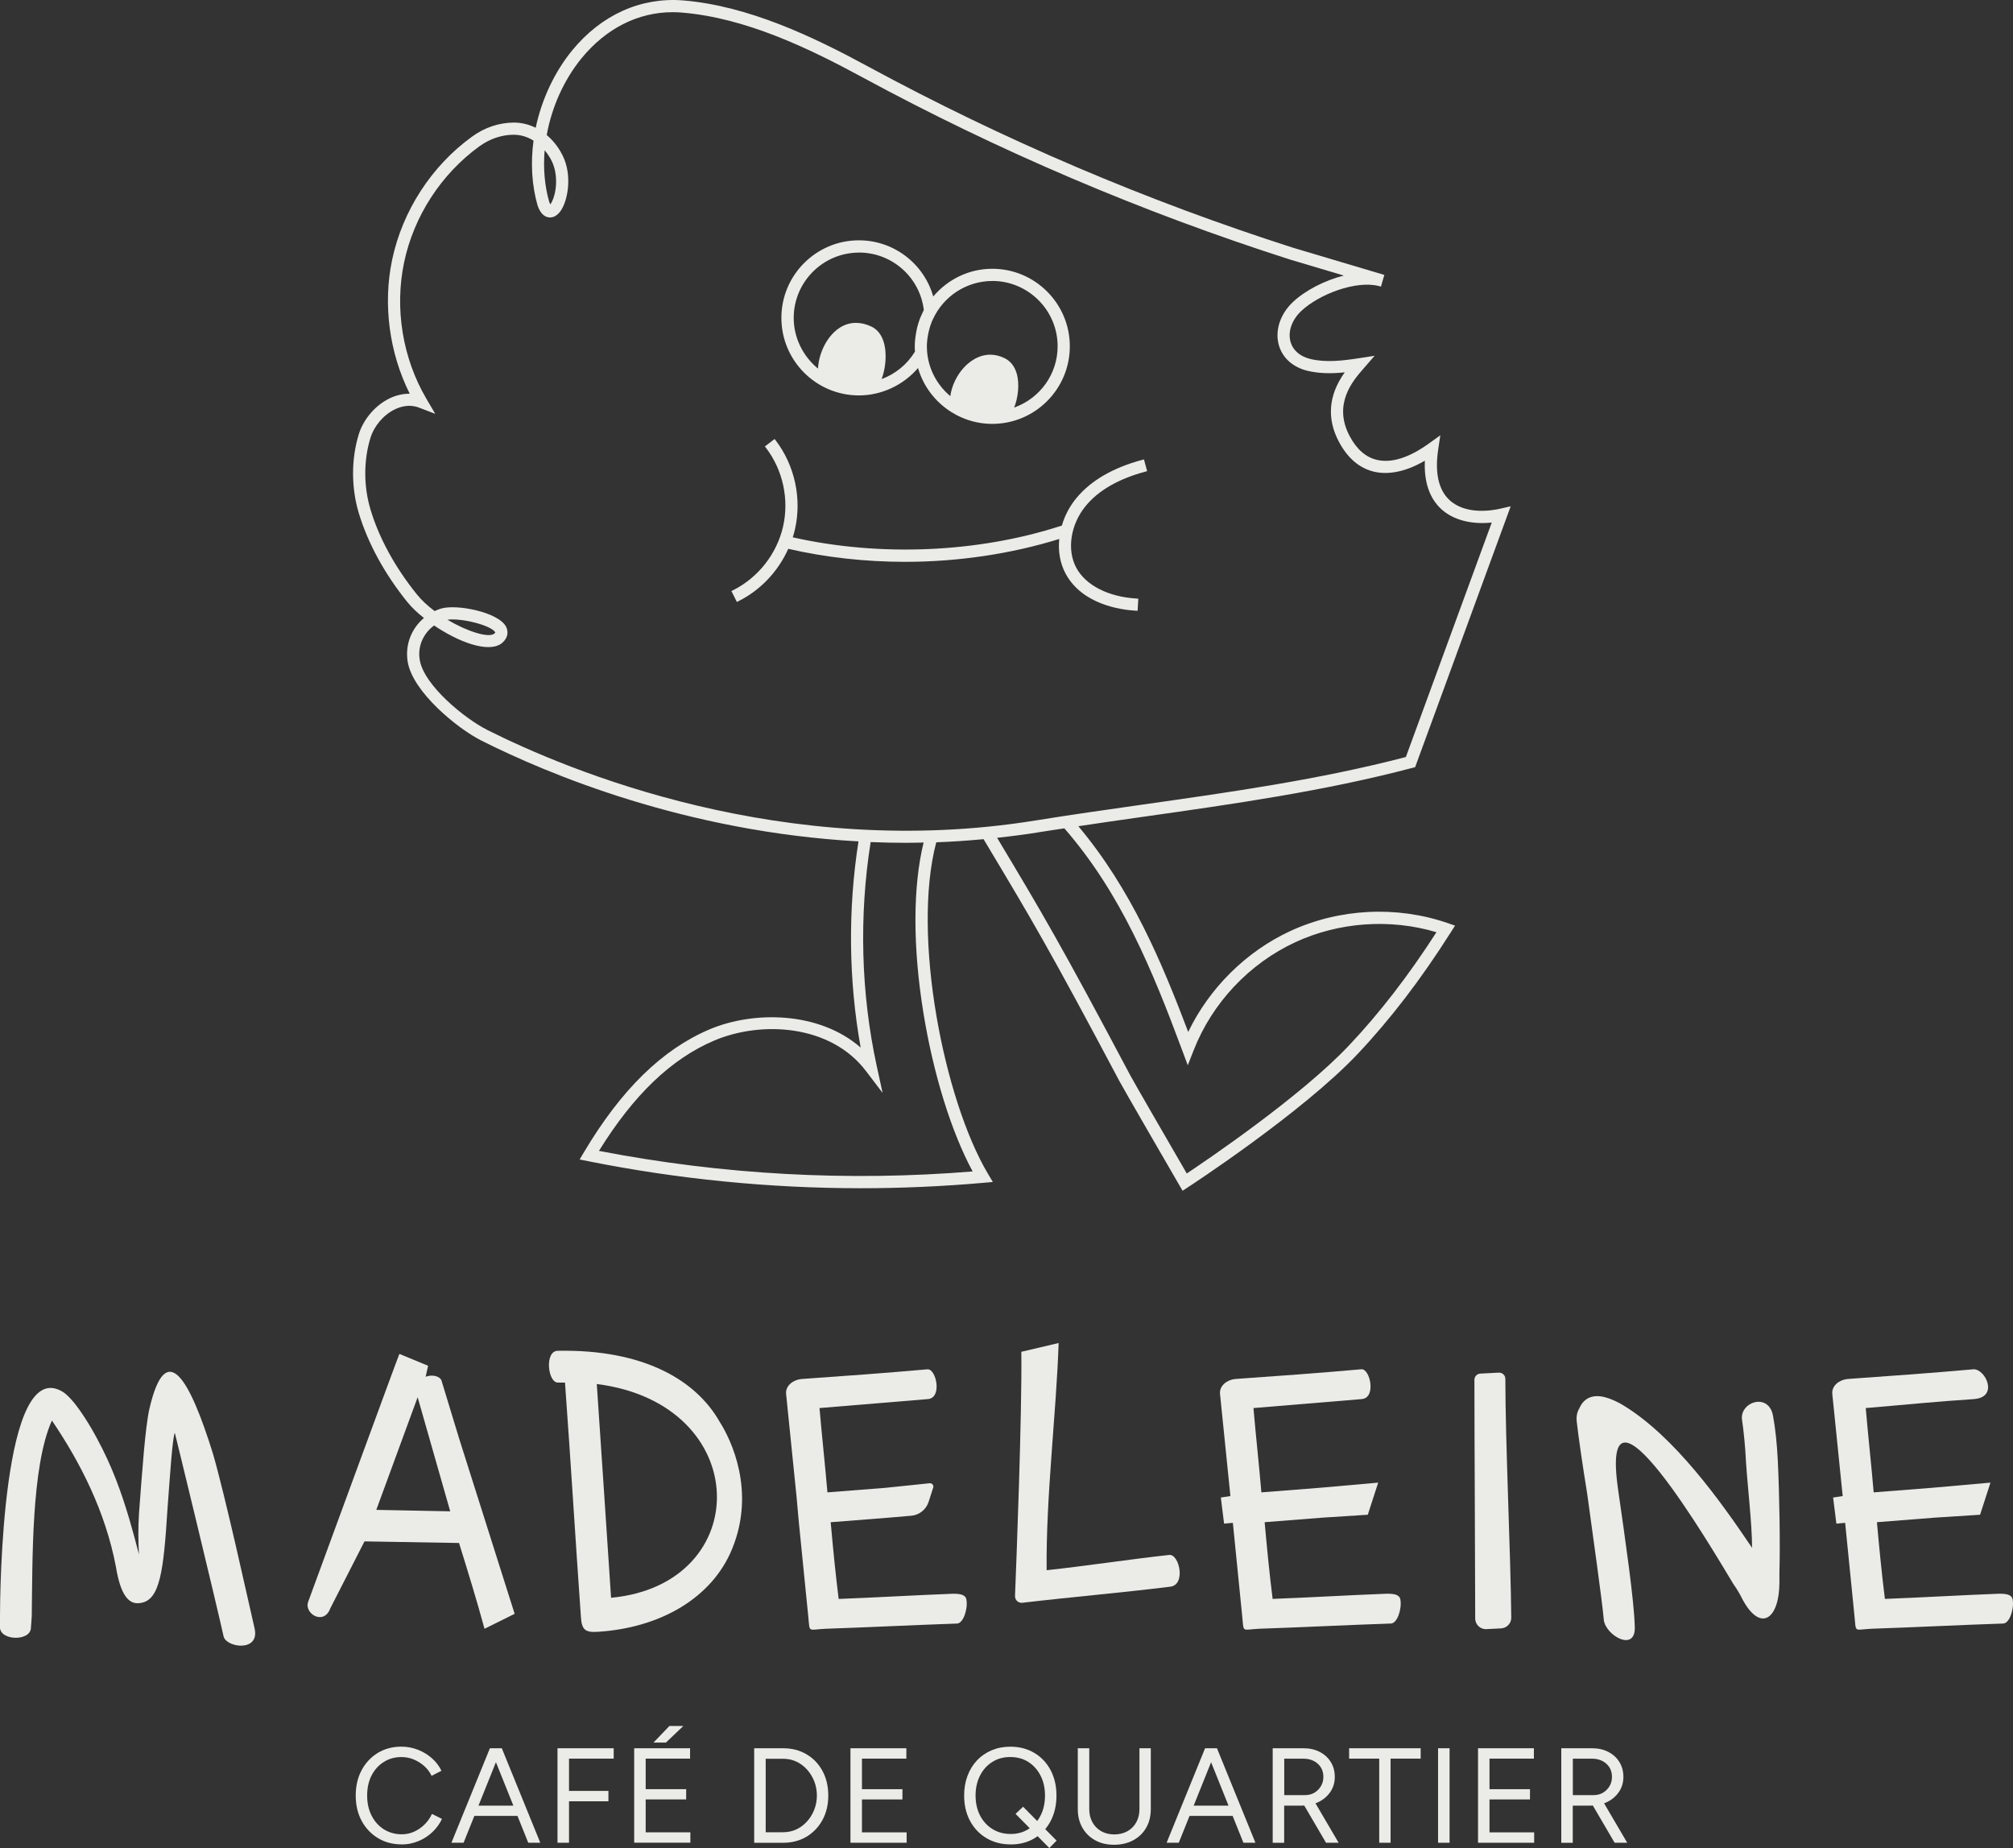 <?xml version="1.0" encoding="UTF-8"?>
<svg id="Calque_2" data-name="Calque 2" xmlns="http://www.w3.org/2000/svg" xmlns:xlink="http://www.w3.org/1999/xlink" viewBox="0 0 500.19 459.18">
  <rect x="0" y="0" width="500.19" height="459.18" fill="#333333" stroke="none"/>
  <defs>
    <style>
      .cls-1 {
        fill: none;
      }

      .cls-2 {
        fill: #ebebe8;
      }

      .cls-3 {
        clip-path: url(#clippath);
      }
    </style>
    <clipPath id="clippath">
      <rect class="cls-1" width="500.19" height="459.18"/>
    </clipPath>
  </defs>
  <g id="Calque_1-2" data-name="Calque 1">
    <g class="cls-3">
      <path class="cls-2" d="M350.86,190.82l.77-.2,23.45-64.01.3-.81-2.72.62c-1.91.43-8.46,1.56-12.49-2.17-2.72-2.52-3.67-6.75-2.81-12.55l.53-3.54-2.91,2.09c-3.36,2.42-8.32,5.1-12.86,4.01-2.74-.64-5.01-2.62-6.75-5.89-4.24-7.97.83-13.79,3.27-16.6l2.92-3.37-4.07.63c-3.71.57-8,1.11-11.87.17-2.62-.63-4.38-2.17-4.97-4.35-.66-2.49.37-5.4,2.69-7.58,4.44-4.18,13.67-7.69,19.36-6.18l.44.12.84-2.9-22.61-6.73c-36.53-11.69-72.11-26.87-105.75-45.1C202.05,9.13,186.01,1.45,169.71.1c-10.53-.82-20.31,3.6-27.56,12.45-4.35,5.32-7.55,12.13-9.04,19.2-1.69-.84-3.5-1.28-5.38-1.3-3.71.02-7.3,1.22-10.41,3.48-10.09,7.29-17.33,18.47-19.89,30.65-2.31,11.02-.71,23.11,4.38,33.24-1.75.01-3.45.4-5.04,1.18-3.54,1.73-6.47,5.16-7.63,8.94-1.88,6.12-1.88,13.22,0,19.5,2.25,7.49,6.42,15.14,12.07,22.14,1.03,1.28,2.45,2.65,4.13,3.97-3.19,2.7-4.7,6.74-4.04,10.85,1.22,7.53,12.37,16.61,18.27,19.59,16.6,8.35,50.83,22.69,93.75,25.07-2.65,16.83-2.47,34.53.54,51.23-10.36-9.04-26.66-9.14-37.56-4.52-11.73,4.98-21.93,14.95-31.18,30.49l-1.09,1.84,2.1.42c22.27,4.46,45.07,6.72,67.77,6.72,10.09,0,20.32-.45,30.41-1.34l2.39-.21-1.23-2.07c-10.86-18.27-18.98-59.01-12.83-82.33,3.74-.14,7.59-.39,11.76-.78l.86,1.44c10.92,18.23,15.44,25.77,32.89,58.67,1.07,2.01,11.55,20.11,14.74,25.6l.96,1.65,1.33-.87c.28-.18,28.36-18.48,42.19-33.14,8.15-8.64,15.72-18.53,23.15-30.25l1.03-1.62-1.82-.63c-12.69-4.37-26.95-3.65-39.14,1.99-10.9,5.04-20.11,14.16-25.34,25.06-6.55-17.25-14.09-35.37-27.3-51.12,5.08-.76,10.48-1.55,16.52-2.4,21.95-3.11,44.65-6.33,66.38-12.07M257.71,206.85c1.55-.25,3.12-.49,4.69-.72l2.07-.31c14.1,16.19,21.9,35.32,29.28,55.15l1.39,3.72,1.45-3.7c4.6-11.78,13.82-21.58,25.3-26.89,10.82-5.01,23.58-5.9,35.04-2.47-6.99,10.84-14.1,20.05-21.74,28.14-11.96,12.68-35.3,28.47-40.3,31.81l-.6-1.04c-4.64-8.01-12.56-21.69-13.44-23.35-17.53-33.06-22.06-40.61-32.99-58.86l-.1-.16c3.86-.42,7.03-.84,9.96-1.31M215.17,266.11l4.14,5.45-1.46-6.69c-3.92-18.02-4.43-37.26-1.51-55.64,3.03.12,6.01.19,8.87.19,1.09,0,2.22-.03,3.3-.05l.99-.03c-2.69,10.95-2.71,25.97-.05,42.34,2.48,15.23,6.93,29.56,12.23,39.39-31.03,2.53-62.26.81-92.85-5.11,8.61-13.91,17.97-22.88,28.64-27.41,11.7-4.97,28.9-4.02,37.69,7.55M120.92,181.28c-5.25-2.64-15.59-10.92-16.63-17.35-.63-3.92,1.41-6.95,3.57-8.52,5.92,4.01,13.34,6.93,16.75,4.48,2.1-1.73,1.48-3.51,1.12-4.2-1.9-3.58-12.21-5.64-16.13-4.48-.56.17-1.1.38-1.61.62-1.81-1.36-3.3-2.76-4.42-4.16-5.41-6.71-9.4-14.01-11.52-21.11-1.71-5.71-1.72-12.17-.01-17.73.93-3.01,3.25-5.74,6.06-7.11,1.45-.7,3.67-1.35,6.01-.44l4.04,1.55-2.19-3.73c-5.93-10.09-7.95-22.44-5.55-33.9,2.4-11.45,9.21-21.95,18.69-28.83,2.61-1.89,5.58-2.89,8.57-2.89h.04c1.71.02,3.34.51,4.86,1.46-.76,5.63-.41,11.21,1.02,16.15.61,1.75,1.52,2.74,2.73,2.92.62.09,1.81.01,2.91-1.49,1.81-2.45,3.06-8.77.62-13.79-.68-1.4-1.92-3.42-4-5.18,1.27-7.03,4.34-13.8,8.66-19.08,6.09-7.43,14.05-11.44,22.64-11.44.77,0,1.54.03,2.32.1,15.77,1.3,31.45,8.83,44.7,16.01,33.81,18.32,69.58,33.57,106.3,45.33l13.44,4c-4.78,1.21-9.58,3.69-12.65,6.58-3.12,2.94-4.48,6.99-3.53,10.57.86,3.26,3.49,5.63,7.18,6.52,2.64.63,5.66.76,9.23.38-4.04,5.66-4.52,11.47-1.44,17.26,2.16,4.07,5.1,6.57,8.73,7.43,3.73.86,8.08-.08,12.62-2.74-.23,5.26,1.13,9.3,4.06,12.01,2.92,2.71,7.48,3.9,12.56,3.36l-21.34,58.26c-21.34,5.58-43.66,8.74-65.29,11.8l-.88.13c-8.52,1.21-17.33,2.46-25.93,3.85-62.49,10.08-116.14-12.43-136.3-22.58M111.17,153.98c3.58-.47,10.99,1.43,11.9,3.16,0,0,0,.1-.31.35-1.45,1.02-6.68-.57-11.59-3.52M137.17,50.06c-.16.33-.31.56-.43.72-.08-.14-.17-.34-.27-.61-1.13-3.9-1.52-8.33-1.14-12.83.89,1.04,1.45,2.03,1.78,2.71,1.6,3.29,1.22,7.61.06,10.01"/>
      <path class="cls-2" d="M264.8,142.57c4.13,7.6,13.55,8.95,17.4,9.17l.47.03.18-3.02-.46-.03c-6.98-.42-12.56-3.26-14.93-7.6-2.43-4.46-1.47-10.79,2.31-15.4,3.18-3.87,8.17-6.74,14.82-8.53l.45-.12-.79-2.92-.45.12c-7.27,1.95-12.78,5.16-16.37,9.53-1.62,1.96-2.86,4.31-3.58,6.79-20.7,6.75-45.07,7.82-66.87,2.92.23-.72.41-1.34.54-1.93,1.76-7.63-.01-15.9-4.76-22.13l-.29-.37-2.26,1.73-.15.12.29.37c4.21,5.52,5.78,12.85,4.21,19.6-1.56,6.76-6.2,12.65-12.4,15.75l-.42.21,1.36,2.71.42-.21c5.42-2.71,9.8-7.32,12.35-12.99,9.36,2.14,19.13,3.23,29.03,3.23,13.08,0,26.32-1.96,38.3-5.68-.31,3.15.24,6.14,1.6,8.65"/>
      <path class="cls-2" d="M213.44,98.25c5.58,0,11.03-2.54,14.67-6.81,2.39,8.19,9.92,13.88,18.45,13.88,10.63,0,19.27-8.64,19.27-19.27s-8.64-19.27-19.27-19.27c-5.65,0-10.97,2.51-14.67,6.89-2.33-8.23-9.87-13.96-18.46-13.96-10.63,0-19.27,8.64-19.27,19.27s8.64,19.27,19.27,19.27M213.44,62.75c8.21,0,15.13,6.13,16.11,14.27-.1.2-.19.4-.28.6l-.32.7c-.08.16-.16.32-.22.49-.39.95-.7,1.97-.94,3.03-.05.22-.09.43-.12.64l-.03.15c-.23,1.32-.34,2.41-.34,3.42,0,.42.01.84.05,1.31-1.9,3.14-4.83,5.55-8.29,6.83.97-2.49,1.43-6.36.49-9.31-.58-1.8-1.6-3.07-3.05-3.75-1.28-.61-2.56-.91-3.81-.91-1.49,0-2.91.44-4.2,1.32-3.29,2.23-5.09,6.65-5.23,10.04-3.79-3.08-6.04-7.75-6.04-12.58,0-8.95,7.28-16.24,16.24-16.24M246.56,69.81c8.95,0,16.24,7.29,16.24,16.24,0,6.84-4.32,12.9-10.8,15.22.94-2.33,1.43-5.9.59-8.6-.54-1.74-1.54-2.97-2.96-3.67-1.18-.58-2.38-.87-3.58-.87-1.42,0-2.82.41-4.16,1.23-3.48,2.13-5.38,6.11-5.75,9.07-3.71-3.11-5.83-7.6-5.83-12.38,0-.86.09-1.77.29-2.86.04-.25.09-.5.15-.74.23-.97.49-1.81.8-2.57.03-.07.06-.13.09-.19l.08-.17c.02-.06.05-.11.08-.17,2.64-5.79,8.43-9.53,14.75-9.53"/>
      <path class="cls-2" d="M99.86,458.28c-2.24,0-4.22-.52-5.94-1.56-1.72-1.04-3.07-2.47-4.06-4.29-.98-1.82-1.47-3.92-1.47-6.29s.49-4.47,1.46-6.29c.97-1.82,2.31-3.25,4.02-4.3,1.71-1.04,3.67-1.56,5.89-1.56,1.41,0,2.76.26,4.06.76,1.29.5,2.46,1.21,3.49,2.11,1.03.91,1.82,1.95,2.38,3.13l-2.45,1.25c-.45-.94-1.06-1.76-1.85-2.45-.79-.69-1.66-1.23-2.62-1.63-.96-.39-1.96-.58-3.02-.58-1.63,0-3.1.4-4.39,1.22-1.3.81-2.31,1.94-3.04,3.37-.73,1.43-1.09,3.09-1.09,4.97s.36,3.54,1.11,5c.74,1.45,1.76,2.59,3.07,3.41,1.31.81,2.79,1.22,4.44,1.22,1.07,0,2.09-.22,3.05-.65.96-.44,1.83-1.03,2.6-1.8.77-.76,1.38-1.63,1.83-2.62l2.49,1.25c-.58,1.23-1.38,2.32-2.4,3.29-1.01.96-2.18,1.71-3.49,2.24-1.31.54-2.66.81-4.07.81"/>
      <path class="cls-2" d="M112.17,457.87l9.56-23.48h2.89l-9.43,23.48h-3.02ZM116.7,448.65h13.05v2.55h-13.05v-2.55ZM131.26,457.87l-9.42-23.48h2.85l9.56,23.48h-2.99Z"/>
      <polygon class="cls-2" points="138.53 457.87 138.53 434.39 152.49 434.39 152.49 436.97 141.39 436.97 141.39 444.99 151.18 444.99 151.18 447.57 141.39 447.57 141.39 457.87 138.53 457.87"/>
      <path class="cls-2" d="M157.58,457.87v-23.48h13.89v2.58h-11.03v7.58h10.06v2.55h-10.06v8.18h11.1v2.58h-13.96ZM162.38,432.98l3.96-4.13h3.46l-4.33,4.13h-3.08Z"/>
      <path class="cls-2" d="M187.4,457.87v-23.48h7.15c2.22,0,4.17.5,5.85,1.5,1.69.99,3.01,2.38,3.97,4.14.96,1.77,1.44,3.81,1.44,6.11s-.48,4.3-1.44,6.07c-.96,1.76-2.29,3.15-3.97,4.16-1.69,1-3.64,1.51-5.85,1.51h-7.15ZM190.26,455.26h4.29c1.19,0,2.28-.23,3.29-.69,1-.46,1.89-1.11,2.67-1.97.77-.85,1.38-1.82,1.81-2.93.44-1.11.66-2.29.66-3.54s-.22-2.43-.66-3.54c-.43-1.1-1.04-2.08-1.81-2.93-.77-.85-1.67-1.51-2.67-1.97-1-.46-2.1-.69-3.29-.69h-4.29v18.25Z"/>
      <polygon class="cls-2" points="211.32 457.87 211.32 434.39 225.21 434.39 225.21 436.97 214.18 436.97 214.18 444.56 224.24 444.56 224.24 447.11 214.18 447.11 214.18 455.29 225.28 455.29 225.28 457.87 211.32 457.87"/>
      <path class="cls-2" d="M251.14,458.28c-2.25,0-4.26-.51-6-1.54-1.75-1.03-3.11-2.46-4.1-4.29-.98-1.83-1.47-3.94-1.47-6.31,0-1.79.28-3.43.84-4.91.56-1.49,1.35-2.77,2.36-3.84,1.02-1.08,2.23-1.9,3.64-2.5,1.41-.59,2.95-.89,4.63-.89,2.26,0,4.25.52,5.99,1.56,1.73,1.04,3.08,2.47,4.04,4.3.96,1.82,1.44,3.91,1.44,6.29s-.48,4.47-1.44,6.31c-.96,1.83-2.3,3.26-4.01,4.29-1.71,1.03-3.68,1.54-5.92,1.54M251.14,455.69c1.68,0,3.15-.41,4.43-1.23,1.28-.81,2.28-1.94,3-3.37.73-1.43,1.09-3.09,1.09-4.96s-.37-3.5-1.11-4.95c-.74-1.44-1.75-2.57-3.04-3.39-1.28-.82-2.78-1.22-4.48-1.22s-3.17.4-4.46,1.22c-1.3.81-2.32,1.94-3.05,3.39-.74,1.45-1.11,3.1-1.11,4.95s.37,3.53,1.11,4.96c.74,1.43,1.76,2.55,3.08,3.37,1.32.82,2.83,1.23,4.53,1.23M260.73,459.18l-8.39-8.49,1.88-1.77,8.32,8.42-1.81,1.85Z"/>
      <path class="cls-2" d="M276.8,458.37c-1.77,0-3.33-.37-4.68-1.12-1.35-.75-2.41-1.78-3.17-3.12s-1.14-2.87-1.14-4.61v-15.13h2.85v15.13c0,1.23.26,2.32.79,3.27.52.95,1.26,1.69,2.19,2.22.94.52,2.01.79,3.22.79s2.32-.26,3.27-.79c.95-.53,1.69-1.27,2.21-2.22.53-.95.79-2.04.79-3.27v-15.13h2.82v15.13c0,1.75-.38,3.28-1.14,4.61-.76,1.33-1.83,2.37-3.22,3.12-1.39.75-2.99,1.12-4.79,1.12"/>
      <path class="cls-2" d="M289.88,457.87l9.56-23.48h2.89l-9.43,23.48h-3.02ZM294.41,448.65h13.05v2.55h-13.05v-2.55ZM308.96,457.87l-9.42-23.48h2.85l9.56,23.48h-2.99Z"/>
      <path class="cls-2" d="M316.24,457.87v-23.48h7.65c1.52,0,2.87.3,4.04.91,1.17.61,2.09,1.44,2.75,2.52.66,1.07.99,2.3.99,3.69s-.36,2.61-1.08,3.69c-.71,1.07-1.69,1.92-2.92,2.53-1.23.62-2.61.92-4.15.92h-4.43v9.23h-2.85ZM319.1,446.03h5.2c.85,0,1.61-.2,2.28-.58.67-.39,1.21-.93,1.63-1.61.41-.68.62-1.46.62-2.33,0-1.34-.46-2.43-1.39-3.27-.93-.84-2.13-1.26-3.6-1.26h-4.73v9.06ZM329.49,457.87l-5.63-9.62,2.25-1.48,6.51,11.1h-3.12Z"/>
      <polygon class="cls-2" points="342.71 457.87 342.71 436.97 335.23 436.97 335.23 434.39 353.01 434.39 353.01 436.97 345.53 436.97 345.53 457.87 342.71 457.87"/>
      <rect class="cls-2" x="357.33" y="434.39" width="2.86" height="23.48"/>
      <polygon class="cls-2" points="367.26 457.87 367.26 434.39 381.14 434.39 381.14 436.97 370.11 436.97 370.11 444.56 380.17 444.56 380.17 447.11 370.11 447.11 370.11 455.29 381.21 455.29 381.21 457.87 367.26 457.87"/>
      <path class="cls-2" d="M387.95,457.87v-23.48h7.65c1.52,0,2.87.3,4.04.91,1.17.61,2.09,1.44,2.75,2.52.66,1.07.99,2.3.99,3.69s-.36,2.61-1.08,3.69c-.71,1.07-1.69,1.92-2.92,2.53-1.23.62-2.61.92-4.15.92h-4.43v9.23h-2.85ZM390.81,446.03h5.2c.85,0,1.61-.2,2.28-.58.67-.39,1.21-.93,1.63-1.61.41-.68.62-1.46.62-2.33,0-1.34-.46-2.43-1.39-3.27-.93-.84-2.13-1.26-3.6-1.26h-4.73v9.06ZM401.2,457.87l-5.63-9.62,2.25-1.48,6.51,11.1h-3.12Z"/>
      <path class="cls-2" d="M0,404.17v-2.58c0-4.96.4-65.52,15.79-55.64.81.56,1.77,1.57,2.58,2.54,1.77,2.18,3.95,5.56,5.72,8.91,3.75,6.89,6.08,13.42,8.06,20.11.81,2.78,1.61,5.72,2.38,8.7-.2-3.14-.2-6.73,0-10.07.81-10.84,1.57-21.52,2.58-26.03,4.15-17.97,10.07-7.33,15.79,11.04,3.14,10.84,8.6,35.86,10.38,43.56,1.23,5.78-6.89,4.71-7.7,1.97-1.97-8.9-12.15-50.85-12.15-50.65-.6,1.37-1.2,10.74-1.81,18.84-.97,15.59-1.9,22.65-6.61,23.41-2.98.6-5.05-1.9-6.21-8.99-2.58-13.62-8.81-25.9-15.9-36.33-5.16,11.44-4.81,35.02-5.01,48.64l-.2,2.78c0,3.55-7.9,3.35-7.7-.2"/>
      <path class="cls-2" d="M105.76,342.08c1.57-.6,3.55-.2,3.95.97l4.35,14.3,13.82,43.64-7.49,3.71c-1.97-7.25-4.15-14.3-6.33-21.31l-23.49-.4-8.5,16.64c-1.57,4.31-6.49,1.37-5.52-1.57,1.97-5.28,22.52-61.45,22.69-61.65l7.13,2.94-.6,2.74ZM103.78,347.16l-10.28,28,18.37.36-8.1-28.37Z"/>
      <path class="cls-2" d="M144.34,401.71c-1.37-19.34-2.54-38.88-3.95-58.18h-1.77c-2.54,0-3.35-7.9,0-7.9,21.32-.4,34.37,7.29,40.25,17.73,2.78,4.35,8.93,17.08,3.08,31.42-4.96,12.25-17.87,19.72-33.46,20.68-3.14.2-3.95-.56-4.15-3.75M148.29,343.89c1.21,17.77,2.38,35.54,3.55,53.11,35.74-3.34,35.54-48.15-3.55-53.11"/>
      <path class="cls-2" d="M230.47,347.64c-9.07.77-17.97,1.49-26.84,2.22.6,7.05,1.37,13.9,1.97,20.95l14.43-1.13,10.98-1.14c.6-.05,1.06.52.87,1.1l-1.14,3.54c-.63,1.95-2.39,3.32-4.44,3.45l-5.51.47-14.38,1.13c.56,6.29,1.17,12.57,1.98,19.06,9.47-.36,18.94-.93,28.41-1.29,1.77,0,3.14.2,3.34,1.49.4,2.22-.76,5.92-2.38,5.92-10.84.36-21.68.93-32.56,1.29-4.51.2-3.95,1.13-4.35-2.94l-2.34-23.37-.6-6.65-2.58-25.38c-.2-2.06,1.77-3.51,3.75-3.71,10.48-.73,20.95-1.49,31.39-2.42,2.18-.16,3.75,7.25,0,7.41"/>
      <path class="cls-2" d="M263.05,333.7c-.6,17.77-3.18,38.28-2.98,56.45,9.47-1.01,21.11-2.78,30.42-3.79,2.54-.36,4.31,7.53.2,7.9-12.41,1.53-24.32,2.53-36.64,3.98-1,.12-1.88-.68-1.84-1.69.35-8.71,1.75-44.79,1.57-60.67l9.27-2.18Z"/>
      <path class="cls-2" d="M338.3,347.64c-9.07.77-17.97,1.49-26.84,2.22.6,7.05,1.37,13.9,1.97,20.95l14.43-1.13,14.59-1.29-2.58,7.98-11.24.72-14.39,1.13c.56,6.29,1.17,12.57,1.98,19.06,9.47-.36,18.94-.93,28.41-1.29,1.77,0,3.14.2,3.34,1.49.4,2.22-.76,5.92-2.38,5.92-10.84.36-21.68.93-32.56,1.29-4.51.2-3.95,1.13-4.35-2.94l-2.34-23.37-2.18.2-.81-6.49,2.38-.36-2.58-25.38c-.2-2.06,1.77-3.51,3.75-3.71,10.48-.73,20.95-1.49,31.39-2.42,2.18-.16,3.75,7.25,0,7.41"/>
      <path class="cls-2" d="M374.05,342.61c0,15.74,1.31,43.15,1.47,59.32.01,1.4-1.06,2.56-2.46,2.67l-3.64.19c-1.54.12-2.86-1.09-2.86-2.64-.02-16.4-.19-43.41-.2-59.3,0-.83.65-1.51,1.48-1.55l4.57-.24c.89-.04,1.64.66,1.64,1.55"/>
      <path class="cls-2" d="M398.51,402.44c-.56-5.92-2.54-19.54-4.11-31.19-1.21-7.49-2.18-14.18-2.58-17.77-.2-1.37,0-2.54.61-3.54,1.17-2.74,3.55-3.55,6.49-2.74,1.37.36,3.18,1.17,4.75,2.17,12.41,7.7,23.58,23.17,31.68,35.22,0-5.92-1.1-15.11-1.5-21.23-.2-4.15-.6-7.9-.97-10.44-.81-4.55,6.69-7.13,7.7-1.01.56,2.98.97,6.93,1.17,11.04.4,8.3.61,20.75.4,27.64v2.58c0,8.9-4.55,12.65-9.11,4.35-.56-1.17-1.37-2.58-2.34-3.95-5.36-8.86-33.56-57.06-28.61-23.29,1.77,12.41,3.91,27.04,4.11,33.73.4,6.73-7.29,2.38-7.7-1.57"/>
      <path class="cls-2" d="M490.44,347.64c-9.08.57-17.97,1.49-26.84,2.22.6,7.05,1.37,13.9,1.97,20.95l14.43-1.13,14.59-1.29-2.58,7.98-11.24.72-14.39,1.13c.56,6.29,1.17,12.57,1.98,19.06,9.47-.36,18.94-.93,28.41-1.29,1.77,0,3.14.2,3.34,1.49.4,2.22-.76,5.92-2.38,5.92-10.84.36-21.68.93-32.56,1.29-4.51.2-3.95,1.13-4.35-2.94l-2.34-23.37-2.18.2-.81-6.49,2.38-.36-2.58-25.38c-.2-2.06,1.77-3.51,3.75-3.71,10.48-.73,20.95-1.49,31.39-2.42,2.99,0,6.26,7.02,0,7.41"/>
    </g>
  </g>
</svg>